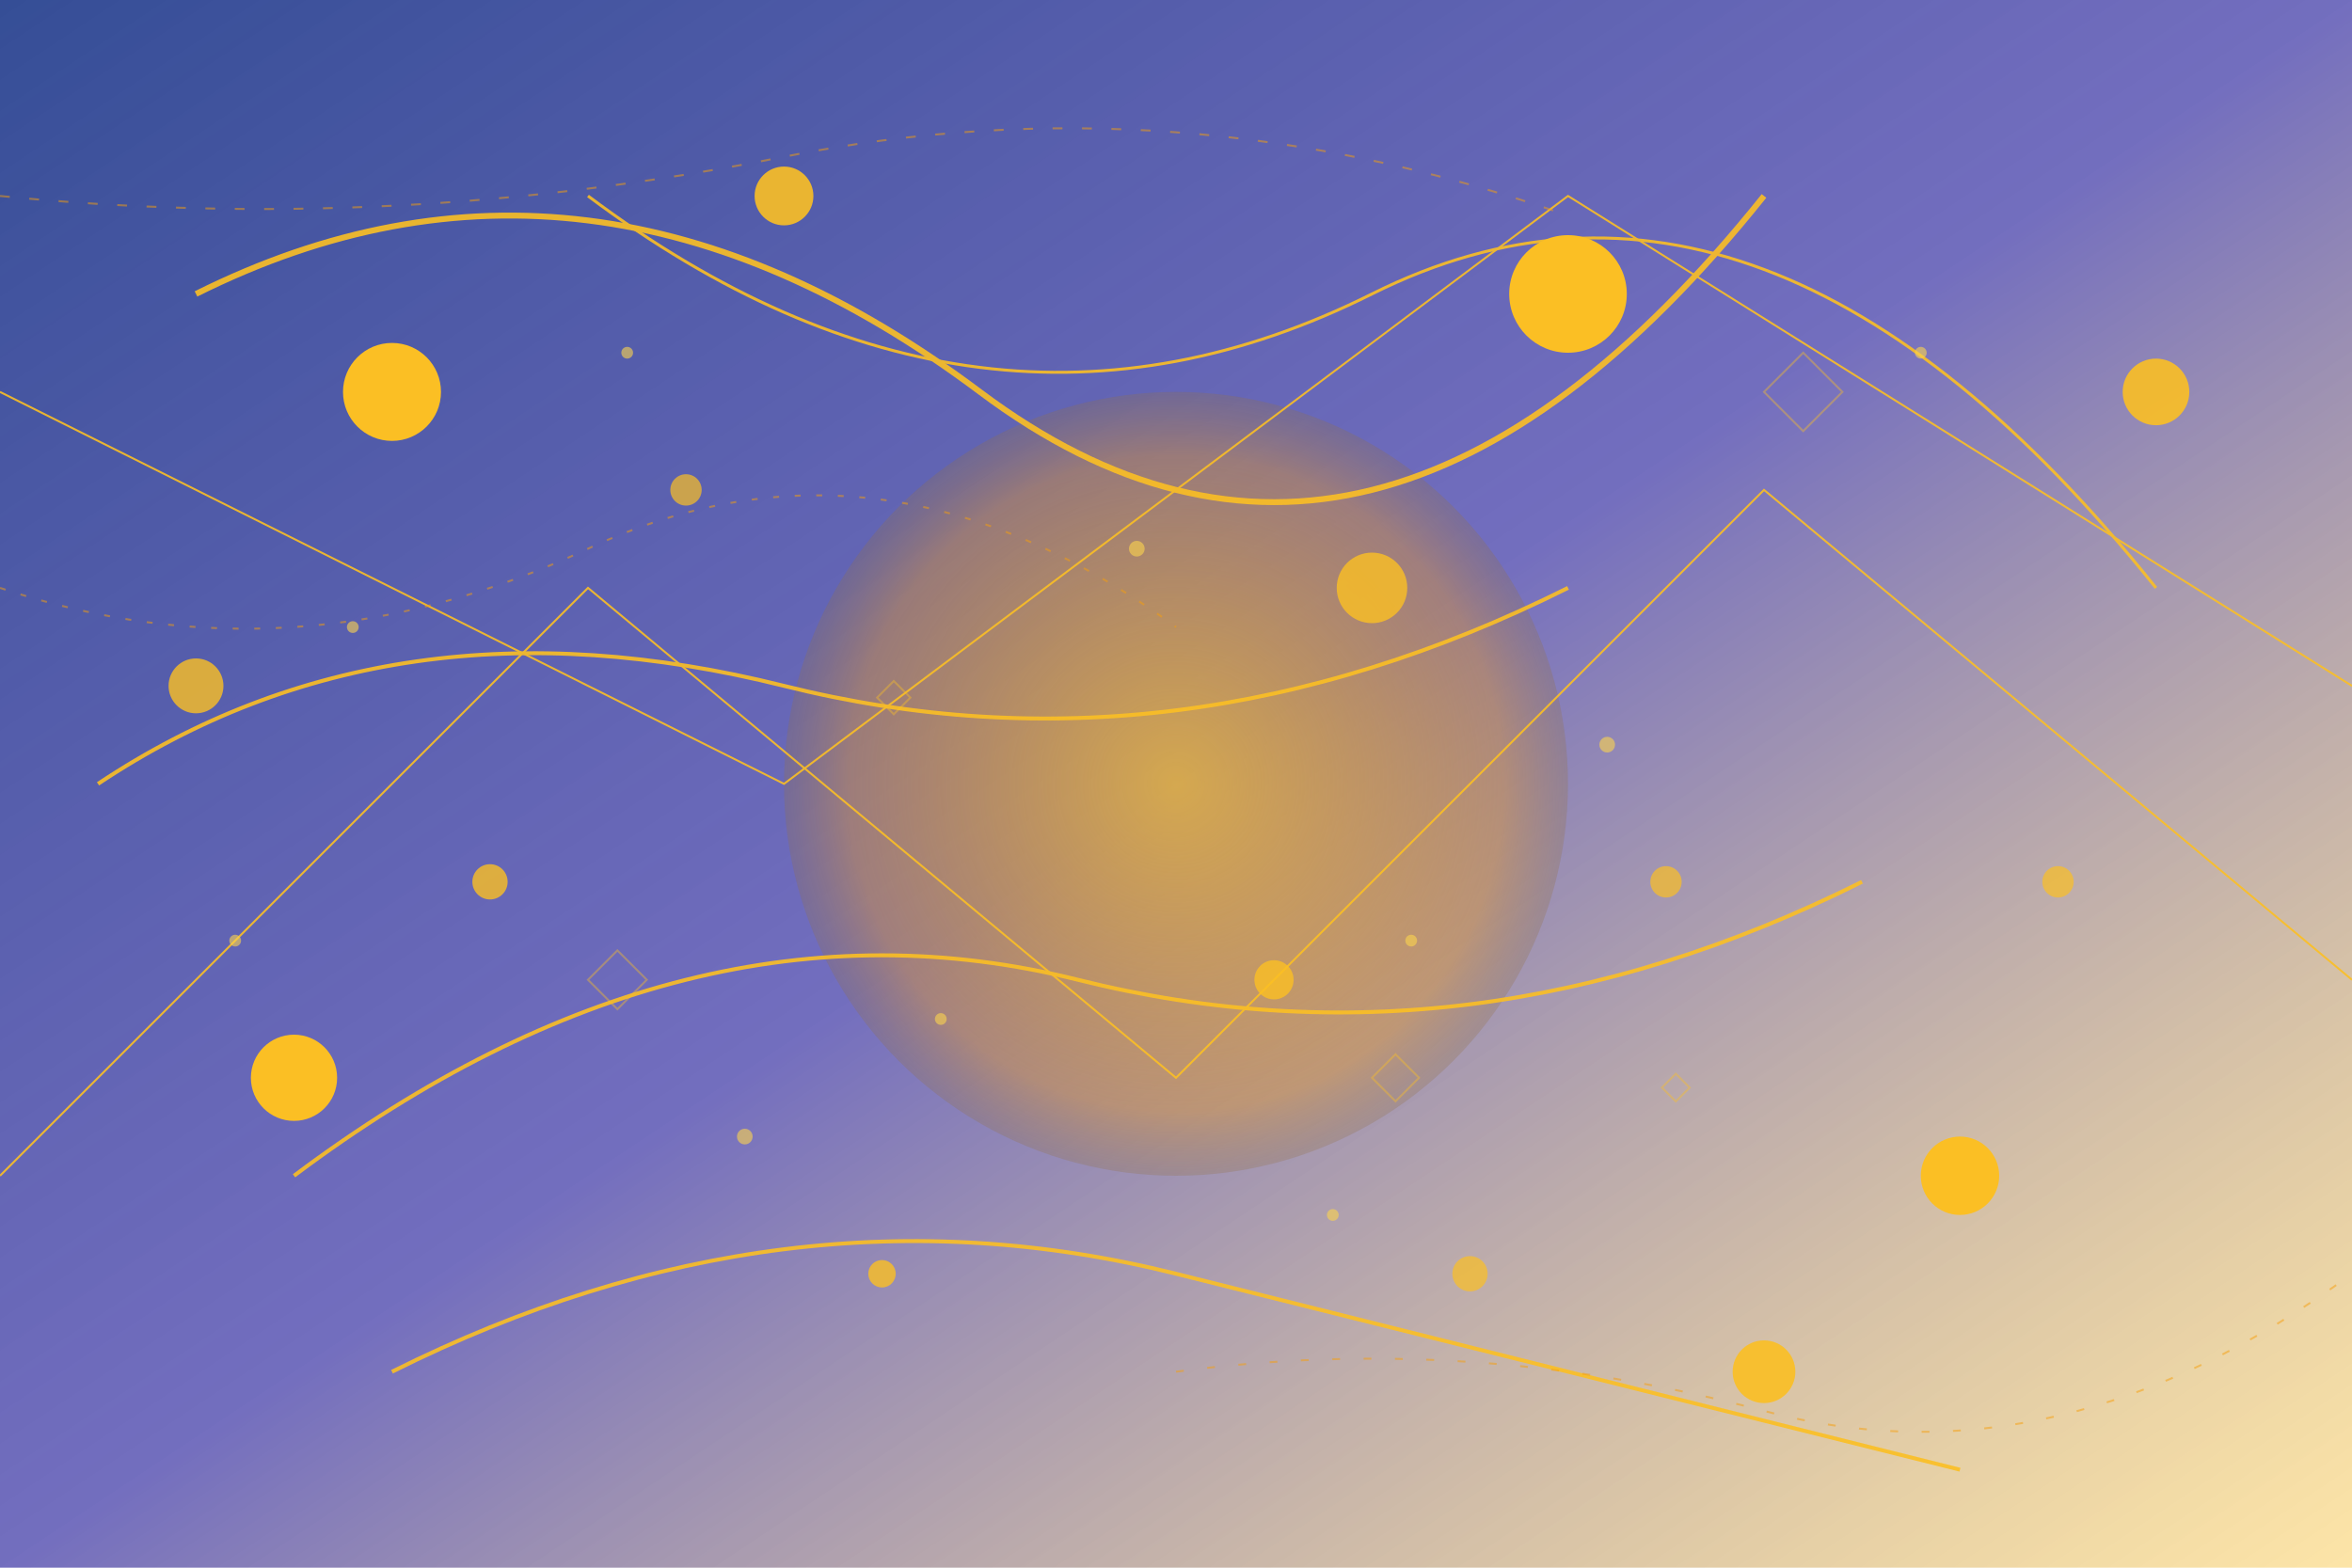 <svg viewBox="0 0 1200 800" xmlns="http://www.w3.org/2000/svg">
  <defs>
    <!-- Gradient backgrounds -->
    <radialGradient id="centerGlow" cx="50%" cy="50%" r="60%">
      <stop offset="0%" style="stop-color:#fbbf24;stop-opacity:0.8"/>
      <stop offset="70%" style="stop-color:#f59e0b;stop-opacity:0.4"/>
      <stop offset="100%" style="stop-color:#1e3a8a;stop-opacity:0.2"/>
    </radialGradient>
    
    <linearGradient id="edgeGradient" x1="0%" y1="0%" x2="100%" y2="100%">
      <stop offset="0%" style="stop-color:#1e3a8a;stop-opacity:0.9"/>
      <stop offset="50%" style="stop-color:#3730a3;stop-opacity:0.7"/>
      <stop offset="100%" style="stop-color:#fbbf24;stop-opacity:0.4"/>
    </linearGradient>

    <!-- Neural pathway filter -->
    <filter id="glow">
      <feGaussianBlur stdDeviation="3" result="coloredBlur"/>
      <feMerge> 
        <feMergeNode in="coloredBlur"/>
        <feMergeNode in="SourceGraphic"/>
      </feMerge>
    </filter>
  </defs>

  <!-- Background -->
  <rect width="1200" height="800" fill="url(#edgeGradient)"/>
  
  <!-- Central energy core -->
  <circle cx="600" cy="400" r="200" fill="url(#centerGlow)" opacity="0.9"/>
  
  <!-- Neural network connections -->
  <g stroke="#fbbf24" stroke-width="2" fill="none" opacity="0.9" filter="url(#glow)">
    <!-- Curved pathways -->
    <path d="M100 150 Q 300 50, 500 200 T 900 100" stroke-width="3"/>
    <path d="M200 700 Q 400 600, 600 650 T 1000 750" stroke-width="2"/>
    <path d="M50 400 Q 200 300, 400 350 T 800 300" stroke-width="2"/>
    <path d="M300 100 Q 500 250, 700 150 T 1100 300" stroke-width="1.5"/>
    <path d="M150 600 Q 350 450, 550 500 T 950 450" stroke-width="2"/>
    
    <!-- Intersecting lines -->
    <path d="M0 200 L 400 400 L 800 100 L 1200 350" stroke-width="1"/>
    <path d="M0 600 L 300 300 L 600 550 L 900 250 L 1200 500" stroke-width="1"/>
  </g>
  
  <!-- Floating yellow circles of various sizes -->
  <g fill="#fbbf24" opacity="1.0">
    <!-- Large primary circles -->
    <circle cx="200" cy="200" r="25" filter="url(#glow)"/>
    <circle cx="800" cy="150" r="30" filter="url(#glow)"/>
    <circle cx="1000" cy="600" r="20" filter="url(#glow)"/>
    <circle cx="150" cy="550" r="22" filter="url(#glow)"/>
    
    <!-- Medium circles -->
    <circle cx="400" cy="100" r="15" opacity="0.9"/>
    <circle cx="700" cy="300" r="18" opacity="0.8"/>
    <circle cx="900" cy="700" r="16" opacity="0.9"/>
    <circle cx="100" cy="350" r="14" opacity="0.8"/>
    <circle cx="1100" cy="200" r="17" opacity="0.9"/>
    
    <!-- Small accent circles -->
    <circle cx="350" cy="250" r="8" opacity="0.7"/>
    <circle cx="650" cy="500" r="10" opacity="0.8"/>
    <circle cx="750" cy="650" r="9" opacity="0.7"/>
    <circle cx="450" cy="650" r="7" opacity="0.8"/>
    <circle cx="1050" cy="450" r="8" opacity="0.7"/>
    <circle cx="250" cy="450" r="9" opacity="0.8"/>
    <circle cx="850" cy="450" r="8" opacity="0.7"/>
  </g>
  
  <!-- Speed/motion elements -->
  <g stroke="#f59e0b" fill="none" opacity="0.5">
    <!-- Motion trails -->
    <path d="M0 100 Q 200 120, 400 80 T 800 110" stroke-width="1" stroke-dasharray="5,10"/>
    <path d="M0 300 Q 150 350, 300 280 T 600 320" stroke-width="1" stroke-dasharray="3,8"/>
    <path d="M600 700 Q 750 680, 900 720 T 1200 650" stroke-width="1" stroke-dasharray="4,12"/>
  </g>
  
  <!-- Energy particles -->
  <g fill="#fcd34d" opacity="0.6">
    <circle cx="320" cy="180" r="3"/>
    <circle cx="580" cy="280" r="4"/>
    <circle cx="720" cy="480" r="3"/>
    <circle cx="480" cy="520" r="3"/>
    <circle cx="820" cy="380" r="4"/>
    <circle cx="180" cy="320" r="3"/>
    <circle cx="980" cy="180" r="3"/>
    <circle cx="380" cy="580" r="4"/>
    <circle cx="680" cy="620" r="3"/>
    <circle cx="120" cy="480" r="3"/>
  </g>
  
  <!-- Geometric accent shapes -->
  <g fill="none" stroke="#fbbf24" stroke-width="1" opacity="0.4">
    <polygon points="900,200 920,180 940,200 920,220" />
    <polygon points="300,500 315,485 330,500 315,515" />
    <polygon points="700,550 712,538 724,550 712,562" />
    <rect x="450" y="350" width="12" height="12" transform="rotate(45 456 356)"/>
    <rect x="850" y="550" width="10" height="10" transform="rotate(45 855 555)"/>
  </g>
</svg> 